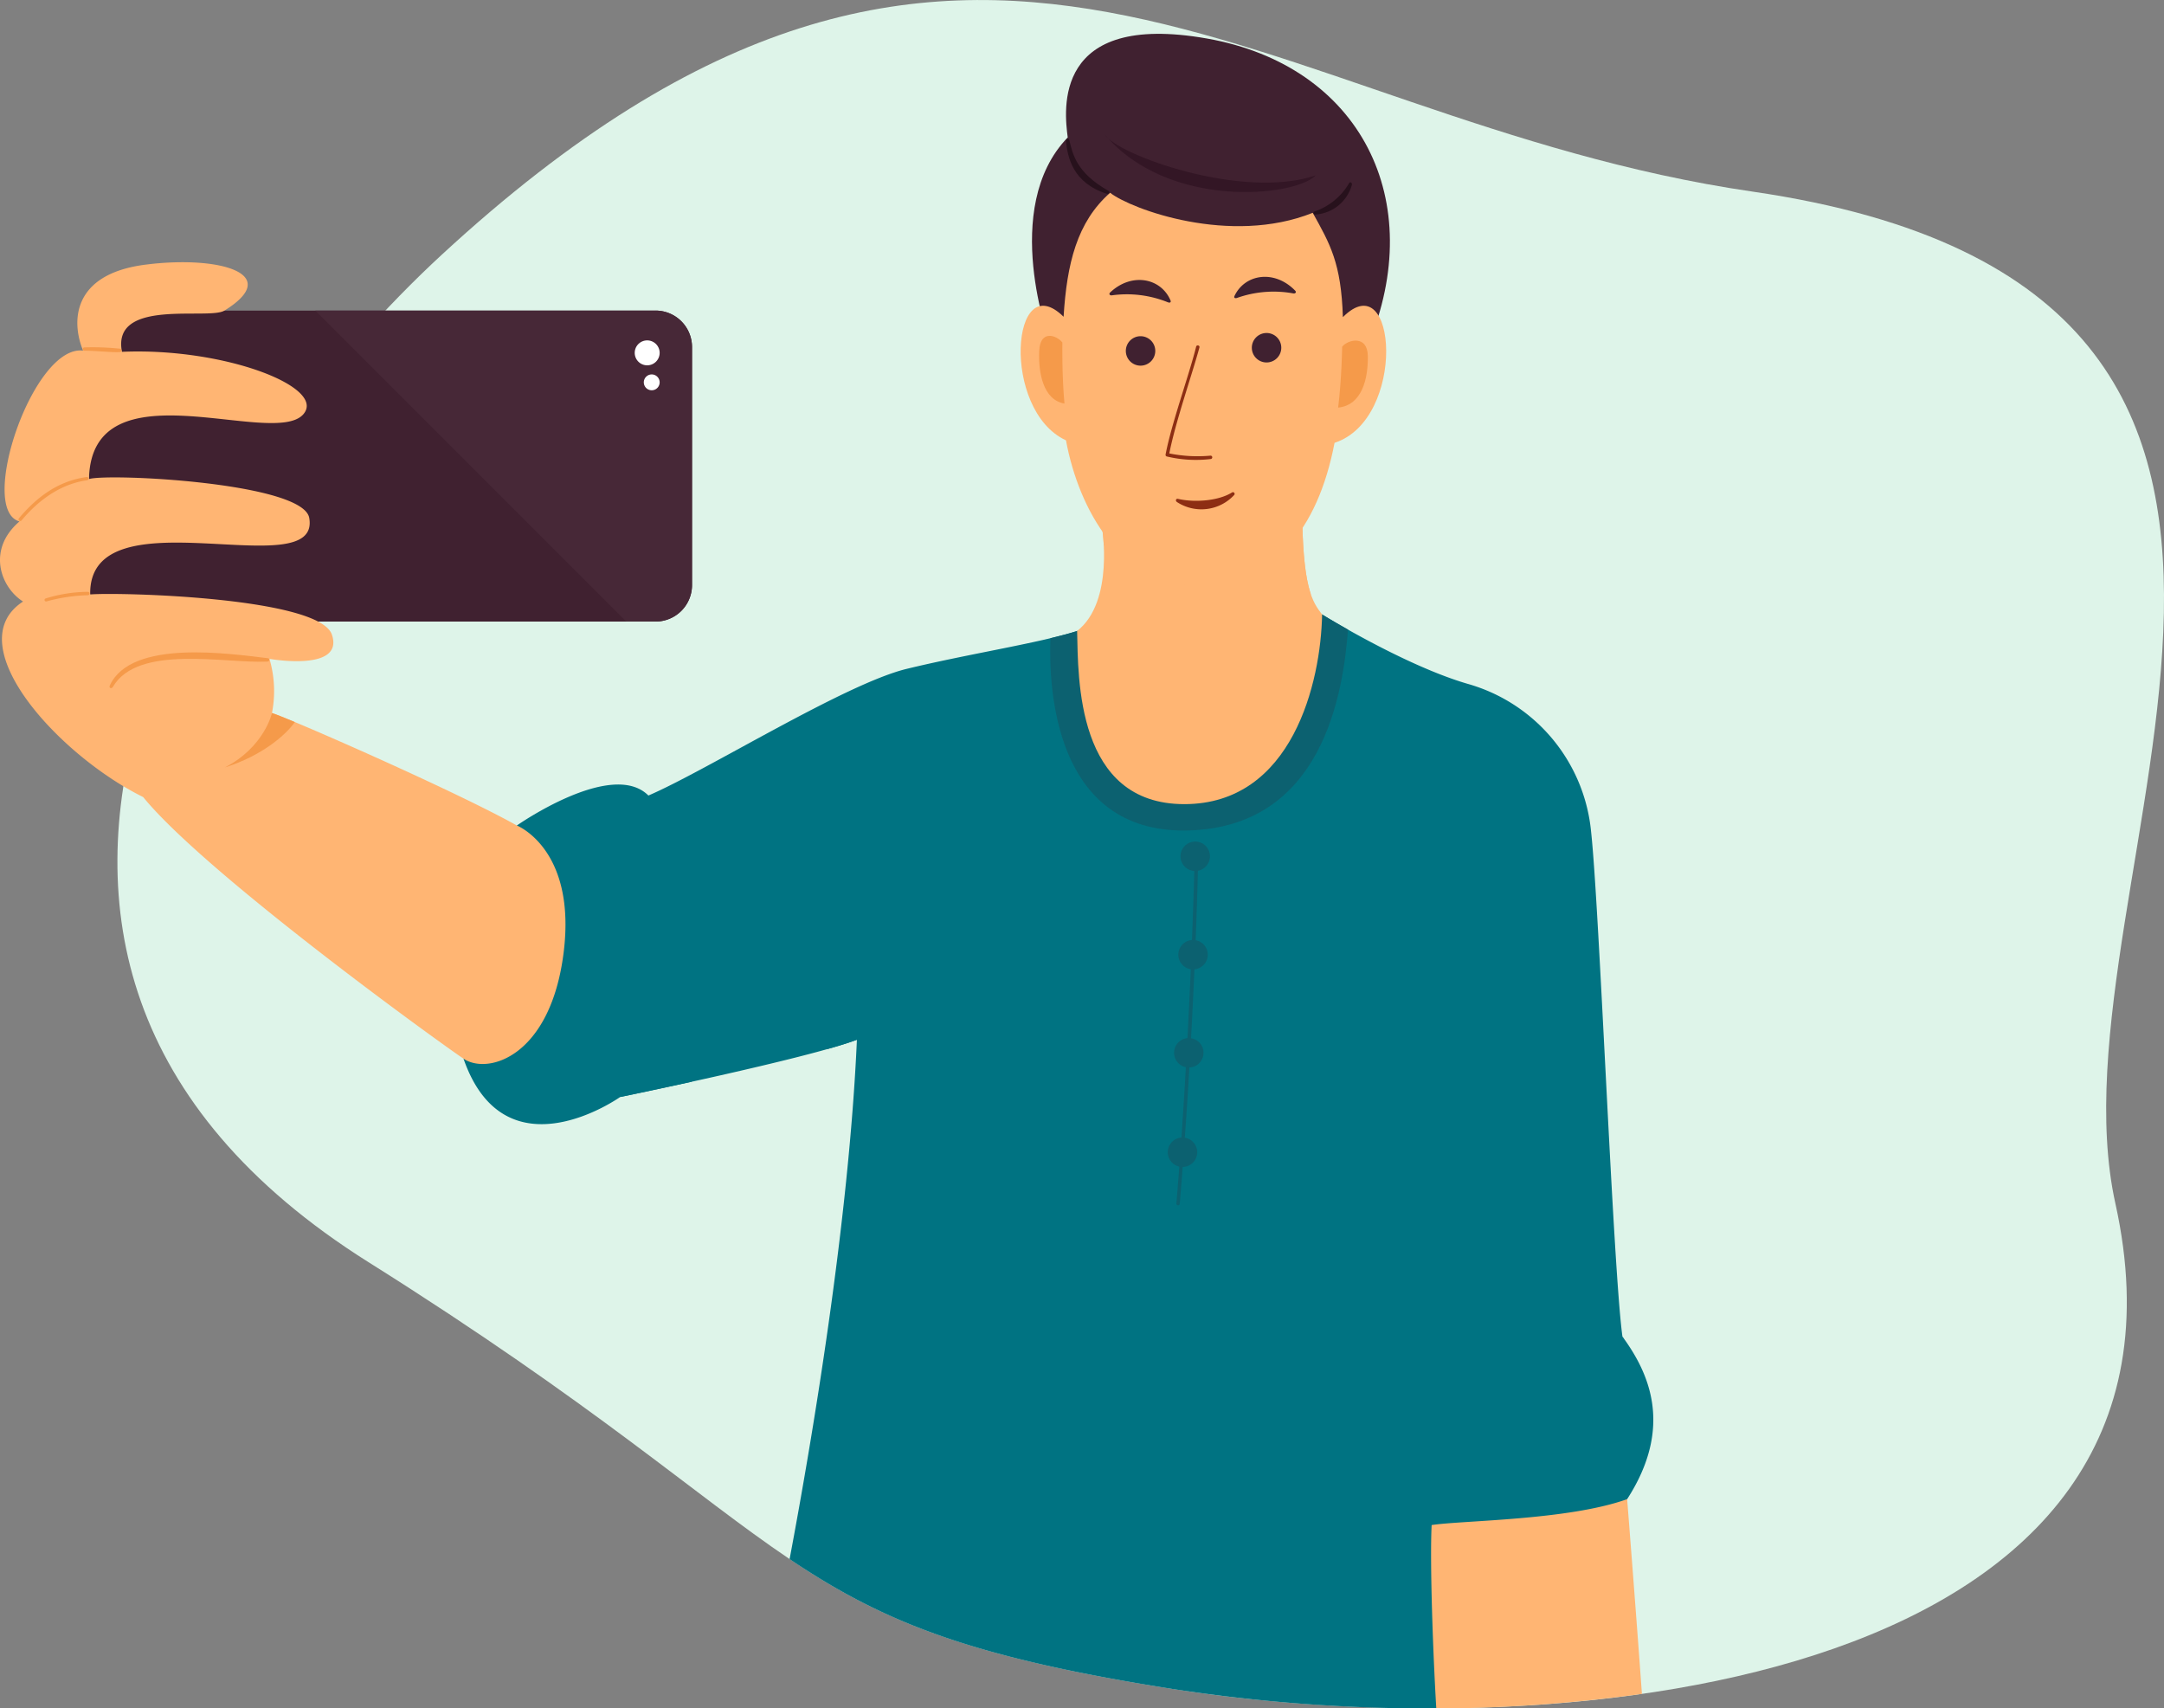 <svg xmlns="http://www.w3.org/2000/svg" width="384.529" height="303.546" viewBox="0 0 384.529 303.546">
  <rect x="0" y="0" width="384.529" height="303.546" fill="#808080" stroke="none"/>
  <g id="selfie" transform="translate(-508.673 -149.191)">
    <path id="Path_7098" data-name="Path 7098" d="M574.2,373.477c80.719,50.717,70.941,64.49,142.686,75.775S903.276,447.573,884.559,363c-12.757-57.651,57.236-162.033-64.49-179.768-88.915-12.954-138.654-75.776-232.972,11.286C548.869,229.8,486.22,318.2,574.2,373.477Z" fill="#def4e9"/>
    <g id="Group_7810" data-name="Group 7810">
      <g id="Group_7801" data-name="Group 7801">
        <path id="Path_7099" data-name="Path 7099" d="M779.4,412.167a70.335,70.335,0,0,0-22.028,3.861l.455,36.673a273.037,273.037,0,0,0,42.608-2.543c-1.1-15.261-2.628-34.611-2.628-34.611A46.1,46.1,0,0,0,779.4,412.167Z" fill="#ffb573"/>
        <path id="Path_7100" data-name="Path 7100" d="M763.07,420.152a57.663,57.663,0,0,0-5.527,9.455l.287,23.092q4.63.072,9.3,0C764.775,438.231,763.07,420.151,763.07,420.152Z" fill="#ffb573"/>
      </g>
      <g id="Group_7804" data-name="Group 7804">
        <g id="Group_7802" data-name="Group 7802">
          <path id="Path_7101" data-name="Path 7101" d="M743.606,258.371l-43.53,2.93c-6.688,2.143-19.358,4.072-30.309,6.736s-35.516,18.055-45.875,22.5c-6.512-6.511-23.382,5.328-23.382,5.328s-3.552,32.853-9.472,41.436c7.4,21.312,27.822,6.808,27.822,6.808s33.289-6.831,42.08-10.179c-1.435,32.421-7.982,71.129-11.959,92.277,16.585,11.162,32.084,17.416,67.9,23.05a297.949,297.949,0,0,0,47.011,3.482c-.584-9.757-1.16-25.9-.825-32.582,5.441-.837,24.277-.837,34.74-4.605,8.373-12.974,3.768-22.6-.836-28.882-1.674-12.138-4.082-76.006-5.562-89.622a30.3,30.3,0,0,0-21.9-26.342C758.263,267.446,743.606,258.371,743.606,258.371Z" fill="#007382"/>
          <path id="Path_7102" data-name="Path 7102" d="M623.892,290.532s14.535,41.722-5.032,53.572c0,0,5.56-1.141,12.707-2.712C632.439,328.125,632.3,305.974,623.892,290.532Z" fill="#007382"/>
          <path id="Path_7103" data-name="Path 7103" d="M662.663,297.043c-.377,7.34-2.894,25.908-7.063,38.568,2.189-.616,4.038-1.191,5.34-1.686C660.94,333.925,663.256,311.842,662.663,297.043Z" fill="#007382"/>
          <path id="Path_7104" data-name="Path 7104" d="M772.4,315.016c-11.059,38.8-9.528,90.257-9.778,104.78a.3.3,0,1,0,.6,0c.855-17.784,2.637-66.978,9.761-104.635A.3.3,0,0,0,772.4,315.016Z" fill="#007382"/>
          <path id="Path_7105" data-name="Path 7105" d="M796.611,386.928c-7.464,9.1-24.534,10.676-33.081,11.491a.3.3,0,1,0,.055.6c8.973-.068,28.243-1.9,33.512-11.787C797.294,386.864,796.84,386.649,796.611,386.928Z" fill="#007382"/>
          <path id="Path_7106" data-name="Path 7106" d="M743.606,258.371l-43.53,2.93c-1.356.435-2.963.86-4.747,1.285-.334,8.708.648,34.555,24.161,34.161,24.365-.408,27.874-24.71,28.716-35.689C745.411,259.484,743.606,258.371,743.606,258.371Z" fill="#0c6170"/>
          <path id="Path_7107" data-name="Path 7107" d="M737.69,442.443a.3.3,0,1,1-.3.524C713.03,432.3,681.753,414.3,675.4,372.818c-.052-.345.484-.485.642-.148C689.259,400.777,712.71,427.2,737.69,442.443Z" fill="#007382"/>
        </g>
        <g id="Group_7803" data-name="Group 7803">
          <path id="Path_7108" data-name="Path 7108" d="M720.964,301.473c-.262,10.43-1.181,37-3.255,61.549a.3.3,0,1,0,.6.051c2.07-24.583,3.12-51.3,3.257-61.58C721.572,301.055,720.972,301.15,720.964,301.473Z" fill="#0c6170"/>
          <path id="Path_7109" data-name="Path 7109" d="M723.672,301.33a2.616,2.616,0,1,1-2.616-2.615A2.616,2.616,0,0,1,723.672,301.33Z" fill="#0c6170"/>
          <path id="Path_7110" data-name="Path 7110" d="M723.285,318.818a2.615,2.615,0,1,1-2.615-2.617A2.615,2.615,0,0,1,723.285,318.818Z" fill="#0c6170"/>
          <path id="Path_7111" data-name="Path 7111" d="M722.531,336.244a2.616,2.616,0,1,1-2.615-2.616A2.617,2.617,0,0,1,722.531,336.244Z" fill="#0c6170"/>
          <path id="Path_7112" data-name="Path 7112" d="M721.409,353.915a2.616,2.616,0,1,1-2.616-2.616A2.617,2.617,0,0,1,721.409,353.915Z" fill="#0c6170"/>
        </g>
      </g>
      <g id="Group_7807" data-name="Group 7807">
        <g id="Group_7805" data-name="Group 7805">
          <path id="Path_7113" data-name="Path 7113" d="M695.262,210.025s-9-23.859,3.139-36.417c-.628-4.813-2.719-22.394,24.7-17.58s39.344,28.882,28.671,54.415C748.839,220.908,719.748,236.6,695.262,210.025Z" fill="#402130"/>
          <path id="Path_7114" data-name="Path 7114" d="M698.081,174.192c.291,2.9,1.168,7.473,7.252,9.428.383.123.649-.327.3-.526-5.664-3.206-6.331-6.457-6.961-9.037C698.566,173.63,698.051,173.888,698.081,174.192Z" fill="#27111c"/>
          <path id="Path_7115" data-name="Path 7115" d="M748.41,181.715a11.276,11.276,0,0,1-6.124,5.038c-.392.164-.24.607.181.55a7.213,7.213,0,0,0,6.41-5.2C749.018,181.691,748.6,181.4,748.41,181.715Z" fill="#27111c"/>
          <path id="Path_7116" data-name="Path 7116" d="M704.984,173.088c2.137,3.562,24.368,11.685,37.479,7.267C738.758,184.2,716.222,186.445,704.984,173.088Z" fill="#331625"/>
        </g>
        <g id="Group_7806" data-name="Group 7806">
          <path id="Path_7117" data-name="Path 7117" d="M704.471,242.721s2.3,13.348-4.4,18.58c.209,8.371-.209,30.766,19.044,30.766s24.277-21.767,24.486-33.7c-1.74-2.268-3.507-4.7-3.557-19.255C733.77,241.209,704.471,242.721,704.471,242.721Z" fill="#ffb573"/>
          <path id="Path_7118" data-name="Path 7118" d="M740.049,239.116c-6.279,2.093-35.578,3.6-35.578,3.6a31.193,31.193,0,0,1,.334,3.338c9.239,9,19.66,12.83,36.8,8.727C740.724,252.2,740.078,247.828,740.049,239.116Z" fill="#ffb573"/>
          <path id="Path_7119" data-name="Path 7119" d="M705.935,183.445c-5.9,5.18-7.689,12.636-8.269,22.027-9.3-9.17-11.166,16.606.426,21.959,2.29,12.434,9.934,25.788,23.122,25.788,13.581,0,21.621-9.815,24.6-25.35,12.849-4.166,11.127-31.975,1.48-22.331-.3-9.613-2.274-12.983-5.359-18.535C727.283,192.863,709.7,186.375,705.935,183.445Z" fill="#ffb573"/>
          <path id="Path_7120" data-name="Path 7120" d="M721.221,210.775c-1.214,4.93-4.387,13.65-5.431,19.172a.3.3,0,0,0,.223.35,22.16,22.16,0,0,0,7.837.446.3.3,0,1,0-.136-.59,25.148,25.148,0,0,1-7.26-.4c1.1-5.624,4.019-13.93,5.35-18.817C721.916,210.524,721.3,210.433,721.221,210.775Z" fill="#8d2e13"/>
          <path id="Path_7121" data-name="Path 7121" d="M727.28,234.6c-1.679,2.382-5.554,4.3-8.359,4.768-.4.066-.343.536.055.6a7.931,7.931,0,0,0,8.831-5.072A.3.3,0,0,0,727.28,234.6Z" transform="matrix(0.921, 0.391, -0.391, 0.921, 149.475, -263.731)" fill="#8d2e13"/>
          <path id="Path_7122" data-name="Path 7122" d="M728.045,201.751c-.181.375.1.51.487.357a19.438,19.438,0,0,1,9.938-.787c.4.071.619-.214.337-.5C735.154,197.068,729.924,197.844,728.045,201.751Z" fill="#402130"/>
          <path id="Path_7123" data-name="Path 7123" d="M736.349,210.973a2.617,2.617,0,1,1-2.618-2.616A2.617,2.617,0,0,1,736.349,210.973Z" fill="#402130"/>
          <path id="Path_7124" data-name="Path 7124" d="M716.656,202.547c.164.383-.123.505-.5.336a19.411,19.411,0,0,0-9.894-1.22c-.4.054-.608-.24-.315-.517C709.757,197.559,714.949,198.562,716.656,202.547Z" fill="#402130"/>
          <path id="Path_7125" data-name="Path 7125" d="M708.726,211.543a2.616,2.616,0,1,0,2.616-2.616A2.617,2.617,0,0,0,708.726,211.543Z" fill="#402130"/>
          <path id="Path_7127" data-name="Path 7127" d="M747.166,210.781s-.071,5.629-.713,10.83c4.275-.428,5.344-5.2,5.273-9.192C751.659,208.69,748.234,209.5,747.166,210.781Z" fill="#f59a4a"/>
          <path id="Path_7129" data-name="Path 7129" d="M697.451,210.047s-.106,5.628.37,10.847c-3.761-.633-4.678-5.439-4.48-9.424C693.524,207.744,696.424,208.731,697.451,210.047Z" fill="#f59a4a"/>
        </g>
      </g>
      <g id="Group_7808" data-name="Group 7808">
        <path id="Rectangle_1912" data-name="Rectangle 1912" d="M6.488,0h94.178a6.487,6.487,0,0,1,6.487,6.487V48.764a6.488,6.488,0,0,1-6.488,6.488H6.488A6.488,6.488,0,0,1,0,48.764V6.488A6.488,6.488,0,0,1,6.488,0Z" transform="translate(524.487 204.374)" fill="#402130"/>
        <path id="Path_7130" data-name="Path 7130" d="M564.711,204.374l55.253,55.253h5.188a6.474,6.474,0,0,0,6.488-6.488V210.862a6.474,6.474,0,0,0-6.488-6.488Z" fill="#472837"/>
        <path id="Path_7131" data-name="Path 7131" d="M625.888,211.885a2.214,2.214,0,1,1-2.213-2.214A2.213,2.213,0,0,1,625.888,211.885Z" fill="#fff"/>
        <path id="Path_7132" data-name="Path 7132" d="M625.888,217.124a1.407,1.407,0,1,1-1.407-1.406A1.408,1.408,0,0,1,625.888,217.124Z" fill="#fff"/>
      </g>
      <g id="Group_7809" data-name="Group 7809">
        <path id="Path_7133" data-name="Path 7133" d="M600.51,295.86s10.62,4.16,8.318,22.578-13.394,21.812-17.79,18.858-45.832-32.882-56.924-46.485c-15.1-7.46-33-27.164-21.347-34.742-3.977-2.512-6.488-9.209-.628-14.232-7.5-2.057,2.407-31.467,11.3-30.347-2.092-5.023-2.092-13.6,11.093-15.278s24.552,1.649,14.022,8.162c-2.828,1.748-20.092-2.3-18.208,7.325,18.159-.782,36.408,6.273,32.23,11.092-5.314,6.129-37.671-9.169-38.09,11.512,3.558-1.047,38.031.633,39.136,6.906,2.175,12.359-39.275-4.852-38.92,13.6,5.232-.419,40.734.5,42.954,7.157s-11.1,4.291-11.1,4.291a20.276,20.276,0,0,1,.444,9.62C559.962,276.769,589.707,289.791,600.51,295.86Z" fill="#ffb573"/>
        <path id="Path_7134" data-name="Path 7134" d="M557,275.881s-1.322,6.013-8.344,9.654c6.6-2.066,10.9-5.842,12.4-8.055C559,276.618,557.545,276.043,557,275.881Z" fill="#f59a4a"/>
        <path id="Path_7135" data-name="Path 7135" d="M528.723,271.254c4.428-7.67,20.079-4.128,27.48-4.516.4-.022.468-.555.067-.6-6.679-.764-24.241-3.475-28.075,4.826C527.955,271.484,528.51,271.621,528.723,271.254Z" fill="#f59a4a"/>
        <path id="Path_7136" data-name="Path 7136" d="M512.036,241.274a.3.3,0,1,0,.465.386c2.838-3.4,6.727-6.441,11.65-7.142.34-.048.347-.628-.084-.568C518.568,234.705,514.865,237.954,512.036,241.274Z" fill="#f59a4a"/>
        <path id="Path_7137" data-name="Path 7137" d="M524.295,254.946a.3.3,0,1,0-.021-.6,25.848,25.848,0,0,0-7.459,1.167.274.274,0,1,0,.134.53A30.932,30.932,0,0,1,524.295,254.946Z" fill="#f59a4a"/>
        <path id="Path_7138" data-name="Path 7138" d="M529.995,211.146a46.892,46.892,0,0,0-6.3-.231.3.3,0,1,0,.05.592c2.3.008,4.541.32,6.239.239C530.391,211.726,530.313,211.173,529.995,211.146Z" fill="#f59a4a"/>
      </g>
    </g>
  </g>
</svg>
